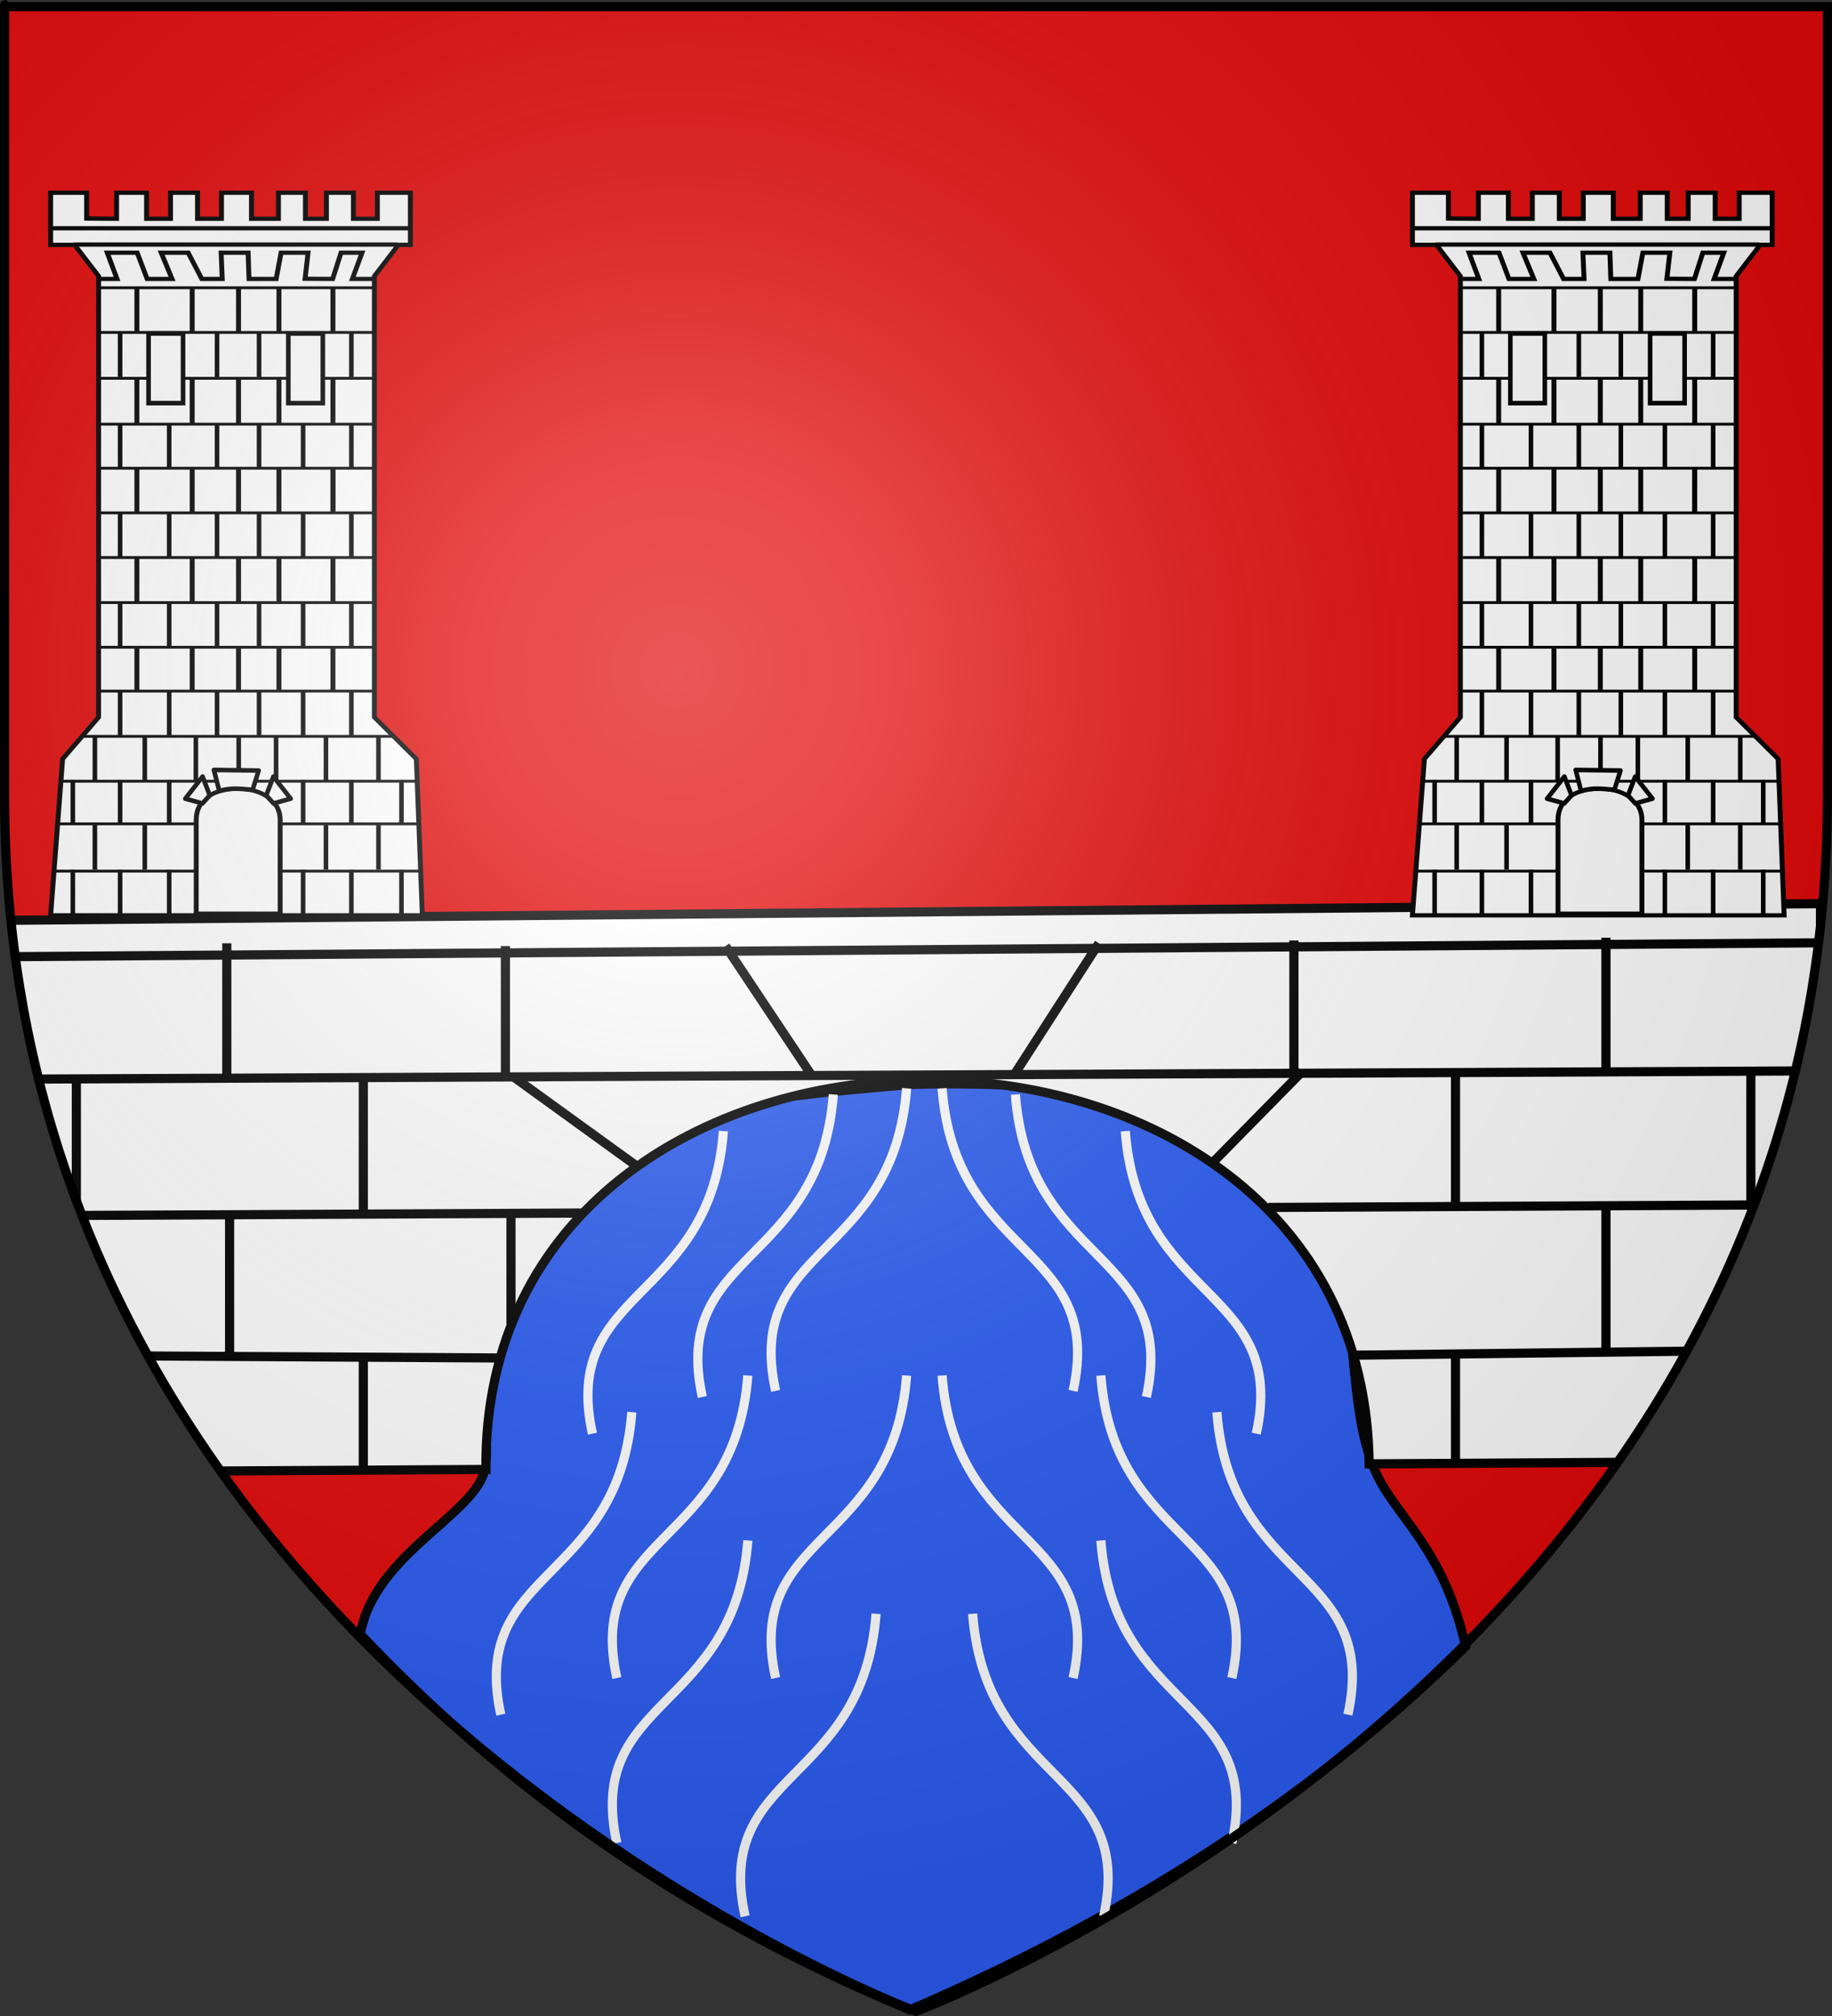 <?xml version="1.0" encoding="UTF-8" standalone="no"?>
<svg
   xmlns:dc="http://purl.org/dc/elements/1.1/"
   xmlns:cc="http://creativecommons.org/ns#"
   xmlns:rdf="http://www.w3.org/1999/02/22-rdf-syntax-ns#"
   xmlns:svg="http://www.w3.org/2000/svg"
   xmlns="http://www.w3.org/2000/svg"
   xmlns:xlink="http://www.w3.org/1999/xlink"
   xmlns:sodipodi="http://sodipodi.sourceforge.net/DTD/sodipodi-0.dtd"
   xmlns:inkscape="http://www.inkscape.org/namespaces/inkscape"
   height="660"
   width="600"
   version="1.0"
   id="svg2"
   sodipodi:version="0.32"
   inkscape:version="0.48.4 r9939"
   sodipodi:docname="Blason_Fr_Vide_3D.svg"
   inkscape:export-filename="/Users/olivier/Desktop/Blason Rouge/Blason_Vide_3D.png"
   inkscape:export-xdpi="144"
   inkscape:export-ydpi="144">
  <rect width="100%" height="100%" fill="#333333" stroke="none"/>
  <sodipodi:namedview
     inkscape:window-height="934"
     inkscape:window-width="1280"
     inkscape:pageshadow="2"
     inkscape:pageopacity="0.0"
     guidetolerance="10.0"
     gridtolerance="10.0"
     objecttolerance="10.0"
     borderopacity="1.0"
     bordercolor="#666666"
     pagecolor="#ffffff"
     id="base"
     showgrid="true"
     height="660px"
     inkscape:zoom="1"
     inkscape:cx="246.47619"
     inkscape:cy="332.94273"
     inkscape:window-x="-4"
     inkscape:window-y="-4"
     inkscape:current-layer="layer4"
     inkscape:snap-global="false"
     inkscape:window-maximized="1"
     showguides="true"
     inkscape:guide-bbox="true"
     inkscape:showpageshadow="false">
    <inkscape:grid
       type="xygrid"
       id="grid3010"
       empspacing="15"
       visible="true"
       enabled="true"
       snapvisiblegridlinesonly="true" />
    <sodipodi:guide
       orientation="0,1"
       position="319,330"
       id="guide3017" />
    <sodipodi:guide
       orientation="1,0"
       position="299,406"
       id="guide3025" />
  </sodipodi:namedview>
  <desc
     id="desc4">Flag of Canton of Valais (Wallis)</desc>
  <defs
     id="defs6">
    <linearGradient
       id="linearGradient2893">
      <stop
         style="stop-color:white;stop-opacity:0.314;"
         offset="0"
         id="stop2895" />
      <stop
         id="stop2897"
         offset="0.19"
         style="stop-color:white;stop-opacity:0.251;" />
      <stop
         style="stop-color:#6b6b6b;stop-opacity:0.125;"
         offset="0.6"
         id="stop2901" />
      <stop
         style="stop-color:black;stop-opacity:0.125;"
         offset="1"
         id="stop2899" />
    </linearGradient>
    <linearGradient
       id="linearGradient2885">
      <stop
         id="stop2887"
         offset="0"
         style="stop-color:white;stop-opacity:1;" />
      <stop
         style="stop-color:white;stop-opacity:1;"
         offset="0.229"
         id="stop2891" />
      <stop
         id="stop2889"
         offset="1"
         style="stop-color:black;stop-opacity:1;" />
    </linearGradient>
    <linearGradient
       id="linearGradient2955">
      <stop
         id="stop2867"
         offset="0"
         style="stop-color:#fd0000;stop-opacity:1;" />
      <stop
         style="stop-color:#e77275;stop-opacity:0.659;"
         offset="0.5"
         id="stop2873" />
      <stop
         style="stop-color:black;stop-opacity:0.323;"
         offset="1"
         id="stop2959" />
    </linearGradient>
    <radialGradient
       inkscape:collect="always"
       xlink:href="#linearGradient2955"
       id="radialGradient2961"
       cx="225.524"
       cy="218.901"
       fx="225.524"
       fy="218.901"
       r="300"
       gradientTransform="matrix(-4.167939e-4,2.183,-1.884,-3.599562e-4,615.597,-289.121)"
       gradientUnits="userSpaceOnUse" />
    <polygon
       id="star"
       transform="scale(53,53)"
       points="0,-1 0.588,0.809 -0.951,-0.309 0.951,-0.309 -0.588,0.809 0,-1 " />
    <clipPath
       id="clip">
      <path
         d="M 0,-200 L 0,600 L 300,600 L 300,-200 L 0,-200 z "
         id="path10" />
    </clipPath>
    <radialGradient
       inkscape:collect="always"
       xlink:href="#linearGradient2955"
       id="radialGradient1911"
       gradientUnits="userSpaceOnUse"
       gradientTransform="matrix(-4.167939e-4,2.183,-1.884,-3.599562e-4,615.597,-289.121)"
       cx="225.524"
       cy="218.901"
       fx="225.524"
       fy="218.901"
       r="300" />
    <radialGradient
       inkscape:collect="always"
       xlink:href="#linearGradient2955"
       id="radialGradient2865"
       gradientUnits="userSpaceOnUse"
       gradientTransform="matrix(0,1.749,-1.593,-1.049767e-7,551.788,-191.29)"
       cx="225.524"
       cy="218.901"
       fx="225.524"
       fy="218.901"
       r="300" />
    <radialGradient
       inkscape:collect="always"
       xlink:href="#linearGradient2955"
       id="radialGradient2871"
       gradientUnits="userSpaceOnUse"
       gradientTransform="matrix(0,1.386,-1.323,-5.741131e-8,-158.082,-109.541)"
       cx="225.524"
       cy="218.901"
       fx="225.524"
       fy="218.901"
       r="300" />
    <radialGradient
       inkscape:collect="always"
       xlink:href="#linearGradient2893"
       id="radialGradient3163"
       gradientUnits="userSpaceOnUse"
       gradientTransform="matrix(1.353,0,0,1.349,-77.629,-85.747)"
       cx="221.445"
       cy="226.331"
       fx="221.445"
       fy="226.331"
       r="300" />
    <radialGradient
       r="300"
       fy="226.331"
       fx="221.445"
       cy="226.331"
       cx="221.445"
       gradientTransform="matrix(1.353,0,0,1.349,-77.629,-85.747)"
       gradientUnits="userSpaceOnUse"
       id="radialGradient3163-5"
       xlink:href="#linearGradient2893-4"
       inkscape:collect="always" />
    <linearGradient
       id="linearGradient2893-4">
      <stop
         id="stop2895-8"
         offset="0"
         style="stop-color:white;stop-opacity:0.314;" />
      <stop
         style="stop-color:white;stop-opacity:0.251;"
         offset="0.19"
         id="stop2897-8" />
      <stop
         id="stop2901-2"
         offset="0.6"
         style="stop-color:#6b6b6b;stop-opacity:0.125;" />
      <stop
         id="stop2899-4"
         offset="1"
         style="stop-color:black;stop-opacity:0.125;" />
    </linearGradient>
    <radialGradient
       r="300"
       fy="226.331"
       fx="221.445"
       cy="226.331"
       cx="221.445"
       gradientTransform="matrix(1.353,0,0,1.349,-77.629,-85.747)"
       gradientUnits="userSpaceOnUse"
       id="radialGradient3163-1"
       xlink:href="#linearGradient2893-48"
       inkscape:collect="always" />
    <linearGradient
       id="linearGradient2893-48">
      <stop
         id="stop2895-82"
         offset="0"
         style="stop-color:white;stop-opacity:0.314;" />
      <stop
         style="stop-color:white;stop-opacity:0.251;"
         offset="0.19"
         id="stop2897-4" />
      <stop
         id="stop2901-5"
         offset="0.6"
         style="stop-color:#6b6b6b;stop-opacity:0.125;" />
      <stop
         id="stop2899-5"
         offset="1"
         style="stop-color:black;stop-opacity:0.125;" />
    </linearGradient>
    <clipPath
       clipPathUnits="userSpaceOnUse"
       id="clipPath10866">
      <path
         inkscape:connector-curvature="0"
         inkscape:export-ydpi="144"
         inkscape:export-xdpi="144"
         id="path10868"
         style="fill:none;stroke:#000000;stroke-width:1.845;stroke-linecap:butt;stroke-linejoin:miter;stroke-miterlimit:4;stroke-opacity:1;stroke-dasharray:none"
         d="m 298.627,585.534 c 0,0 -183.556,-69.069 -183.556,-244.601 0,-175.532 0,-158.991 0,-158.991 l 367.112,0 0,158.991 c 0,175.532 -183.556,244.601 -183.556,244.601 z"
         sodipodi:nodetypes="cccccc" />
    </clipPath>
  </defs>
  <g
     inkscape:groupmode="layer"
     id="layer3"
     inkscape:label="Fond écu"
     style="display:inline"
     sodipodi:insensitive="true">
    <path
       id="path2855"
       style="fill:#e20909;fill-opacity:1;fill-rule:evenodd;stroke:none"
       d="m 300,658.5 c 0,0 298.5,-112.32 298.5,-397.772 0,-285.452 0,-258.552 0,-258.552 l -597,0 0,258.552 C 1.5,546.18 300,658.5 300,658.5 z"
       sodipodi:nodetypes="cccccc"
       inkscape:connector-curvature="0" />
  </g>
  <g
     inkscape:groupmode="layer"
     id="layer4"
     inkscape:label="Meubles">
    <path
       style="fill:#2b5df2;stroke:#000000;stroke-width:3;stroke-linecap:butt;stroke-linejoin:miter;stroke-miterlimit:4;stroke-opacity:1;stroke-dasharray:none"
       d="M 299,355 C 69.833,373 166.768,433.465 158.875,480.625 156.372,495.582 122.667,508.5 118,535 163.646,583.177 220.423,625.789 298,658 373.973,625.291 433.349,585.037 480,539 472.833,506.833 457.643,497.174 450.75,482.375 429.875,437.557 475.167,350.667 299,355 z"
       id="path13653"
       inkscape:connector-curvature="0"
       sodipodi:nodetypes="cscccsc" />
    <g
       inkscape:label="Meubles"
       id="layer4-7"
       transform="matrix(1.626,0,0,1.626,-185.63,-293.7)"
       clip-path="url(#clipPath10866)"
       style="stroke:#000000;stroke-opacity:1;stroke-width:1.845;stroke-miterlimit:4;stroke-dasharray:none">
      <path
         inkscape:connector-curvature="0"
         sodipodi:nodetypes="ccccccc"
         id="path4718"
         d="m 114.949,365.933 0,111.117 97.087,-0.561 c -0.949,-103.866 176.823,-104.898 177.899,-1.122 l 90.914,-0.561 0,-112.239 z"
         style="fill:#ffffff;fill-opacity:1;fill-rule:evenodd;stroke:#000000;stroke-width:1.845;stroke-linecap:butt;stroke-linejoin:miter;stroke-miterlimit:4;stroke-opacity:1;stroke-dasharray:none" />
      <path
         inkscape:connector-curvature="0"
         sodipodi:nodetypes="cc"
         id="path4725"
         d="m 114.954,373.26 365.51,-2.806"
         style="fill:#ffffff;stroke:#000000;stroke-width:1.845;stroke-linecap:butt;stroke-linejoin:miter;stroke-miterlimit:4;stroke-opacity:1;stroke-dasharray:none" />
      <path
         inkscape:connector-curvature="0"
         sodipodi:nodetypes="cc"
         id="path4733"
         d="m 114.31,397.922 366.055,-1.684"
         style="fill:none;stroke:#000000;stroke-width:1.845;stroke-linecap:butt;stroke-linejoin:miter;stroke-miterlimit:4;stroke-opacity:1;stroke-dasharray:none" />
      <path
         inkscape:connector-curvature="0"
         sodipodi:nodetypes="cc"
         id="path4735"
         d="m 114.871,425.42 116.884,-0.561"
         style="fill:none;stroke:#000000;stroke-width:1.845;stroke-linecap:butt;stroke-linejoin:miter;stroke-miterlimit:4;stroke-opacity:1;stroke-dasharray:none" />
      <path
         inkscape:connector-curvature="0"
         sodipodi:nodetypes="cc"
         id="path4737"
         d="m 114.31,453.48 100.048,0.561"
         style="fill:none;stroke:#000000;stroke-width:1.845;stroke-linecap:butt;stroke-linejoin:miter;stroke-miterlimit:4;stroke-opacity:1;stroke-dasharray:none" />
      <path
         inkscape:connector-curvature="0"
         sodipodi:nodetypes="cc"
         id="path4739"
         d="m 369.654,423.737 110.711,-0.561"
         style="fill:none;stroke:#000000;stroke-width:1.845;stroke-linecap:butt;stroke-linejoin:miter;stroke-miterlimit:4;stroke-opacity:1;stroke-dasharray:none" />
      <path
         inkscape:connector-curvature="0"
         sodipodi:nodetypes="cc"
         id="path4741"
         d="m 387.051,453.48 93.314,-1.122"
         style="fill:none;stroke:#000000;stroke-width:1.845;stroke-linecap:butt;stroke-linejoin:miter;stroke-miterlimit:4;stroke-opacity:1;stroke-dasharray:none" />
      <path
         inkscape:connector-curvature="0"
         sodipodi:nodetypes="cc"
         id="path4751"
         d="m 159.845,370.55 0,26.684"
         style="fill:none;stroke:#000000;stroke-width:1.845;stroke-linecap:butt;stroke-linejoin:miter;stroke-miterlimit:4;stroke-opacity:1;stroke-dasharray:none" />
      <path
         inkscape:connector-curvature="0"
         sodipodi:nodetypes="cc"
         id="path4753"
         d="m 215.964,371.111 0,26.122"
         style="fill:none;stroke:#000000;stroke-width:1.845;stroke-linecap:butt;stroke-linejoin:miter;stroke-miterlimit:4;stroke-opacity:1;stroke-dasharray:none" />
      <path
         inkscape:connector-curvature="0"
         sodipodi:nodetypes="cc"
         id="path4755"
         d="m 129.54,397.487 0,27.806"
         style="fill:none;stroke:#000000;stroke-width:1.845;stroke-linecap:butt;stroke-linejoin:miter;stroke-miterlimit:4;stroke-opacity:1;stroke-dasharray:none" />
      <path
         inkscape:connector-curvature="0"
         sodipodi:nodetypes="cc"
         id="path4757"
         d="m 187.343,397.487 0,27.245"
         style="fill:none;stroke:#000000;stroke-width:1.845;stroke-linecap:butt;stroke-linejoin:miter;stroke-miterlimit:4;stroke-opacity:1;stroke-dasharray:none" />
      <path
         inkscape:connector-curvature="0"
         sodipodi:nodetypes="cc"
         id="path4759"
         d="m 160.406,425.547 0,27.806"
         style="fill:none;stroke:#000000;stroke-width:1.845;stroke-linecap:butt;stroke-linejoin:miter;stroke-miterlimit:4;stroke-opacity:1;stroke-dasharray:none" />
      <path
         inkscape:connector-curvature="0"
         sodipodi:nodetypes="cc"
         id="path4761"
         d="m 130.101,453.607 0,23.316"
         style="fill:none;stroke:#000000;stroke-width:1.845;stroke-linecap:butt;stroke-linejoin:miter;stroke-miterlimit:4;stroke-opacity:1;stroke-dasharray:none" />
      <path
         inkscape:connector-curvature="0"
         sodipodi:nodetypes="cc"
         id="path4763"
         d="m 187.343,454.168 0,22.194"
         style="fill:none;stroke:#000000;stroke-width:1.845;stroke-linecap:butt;stroke-linejoin:miter;stroke-miterlimit:4;stroke-opacity:1;stroke-dasharray:none" />
      <path
         inkscape:connector-curvature="0"
         sodipodi:nodetypes="cc"
         id="path4765"
         d="m 217.087,424.986 0,22.194"
         style="fill:none;stroke:#000000;stroke-width:1.845;stroke-linecap:butt;stroke-linejoin:miter;stroke-miterlimit:4;stroke-opacity:1;stroke-dasharray:none" />
      <path
         inkscape:connector-curvature="0"
         sodipodi:nodetypes="cc"
         id="path4767"
         d="m 217.648,397.487 25.254,18.266"
         style="fill:none;stroke:#000000;stroke-width:1.845;stroke-linecap:butt;stroke-linejoin:miter;stroke-miterlimit:4;stroke-opacity:1;stroke-dasharray:none" />
      <path
         inkscape:connector-curvature="0"
         sodipodi:nodetypes="cc"
         id="path4769"
         d="m 260.299,371.111 17.397,26.122"
         style="fill:none;stroke:#000000;stroke-width:1.845;stroke-linecap:butt;stroke-linejoin:miter;stroke-miterlimit:4;stroke-opacity:1;stroke-dasharray:none" />
      <path
         inkscape:connector-curvature="0"
         sodipodi:nodetypes="cc"
         id="path4777"
         d="m 335.499,370.55 -16.836,26.122"
         style="fill:none;stroke:#000000;stroke-width:1.845;stroke-linecap:butt;stroke-linejoin:miter;stroke-miterlimit:4;stroke-opacity:1;stroke-dasharray:none" />
      <path
         inkscape:connector-curvature="0"
         sodipodi:nodetypes="cc"
         id="path4779"
         d="m 374.783,369.989 0,26.122"
         style="fill:none;stroke:#000000;stroke-width:1.845;stroke-linecap:butt;stroke-linejoin:miter;stroke-miterlimit:4;stroke-opacity:1;stroke-dasharray:none" />
      <path
         inkscape:connector-curvature="0"
         sodipodi:nodetypes="cc"
         id="path4781"
         d="m 437.636,369.427 0,26.684"
         style="fill:none;stroke:#000000;stroke-width:1.845;stroke-linecap:butt;stroke-linejoin:miter;stroke-miterlimit:4;stroke-opacity:1;stroke-dasharray:none" />
      <path
         inkscape:connector-curvature="0"
         sodipodi:nodetypes="cc"
         id="path4783"
         d="m 407.332,396.365 0,26.684"
         style="fill:none;stroke:#000000;stroke-width:1.845;stroke-linecap:butt;stroke-linejoin:miter;stroke-miterlimit:4;stroke-opacity:1;stroke-dasharray:none" />
      <path
         inkscape:connector-curvature="0"
         sodipodi:nodetypes="cc"
         id="path4785"
         d="m 376.466,396.365 -18.519,18.827"
         style="fill:none;stroke:#000000;stroke-width:1.845;stroke-linecap:butt;stroke-linejoin:miter;stroke-miterlimit:4;stroke-opacity:1;stroke-dasharray:none" />
      <path
         inkscape:connector-curvature="0"
         sodipodi:nodetypes="cc"
         id="path4787"
         d="m 466.819,395.804 0,27.245"
         style="fill:none;stroke:#000000;stroke-width:1.845;stroke-linecap:butt;stroke-linejoin:miter;stroke-miterlimit:4;stroke-opacity:1;stroke-dasharray:none" />
      <path
         inkscape:connector-curvature="0"
         sodipodi:nodetypes="cc"
         id="path4789"
         d="m 437.636,423.302 0,29.49"
         style="fill:none;stroke:#000000;stroke-width:1.845;stroke-linecap:butt;stroke-linejoin:miter;stroke-miterlimit:4;stroke-opacity:1;stroke-dasharray:none" />
      <path
         inkscape:connector-curvature="0"
         sodipodi:nodetypes="cc"
         id="path4791"
         d="m 407.332,453.607 0,21.633"
         style="fill:none;stroke:#000000;stroke-width:1.845;stroke-linecap:butt;stroke-linejoin:miter;stroke-miterlimit:4;stroke-opacity:1;stroke-dasharray:none" />
      <path
         inkscape:connector-curvature="0"
         sodipodi:nodetypes="cc"
         id="path4793"
         d="m 466.819,452.484 0,22.194"
         style="fill:none;stroke:#000000;stroke-width:1.845;stroke-linecap:butt;stroke-linejoin:miter;stroke-miterlimit:4;stroke-opacity:1;stroke-dasharray:none" />
    </g>
    <g
       id="layer1-1"
       inkscape:label="Meubles"
       transform="matrix(0.43,0,0,0.43,-87.086,-41.336)"
       style="stroke:#000000;stroke-opacity:1;stroke-width:3.487;stroke-miterlimit:4;stroke-dasharray:none">
      <g
         transform="matrix(1.427,0,0,1.24,-40.222,112.9)"
         style="fill:#ffffff;display:inline;stroke:#000000;stroke-opacity:1;stroke-width:2.622;stroke-miterlimit:4;stroke-dasharray:none"
         inkscape:label="Fond écu"
         id="g6291" />
      <g
         transform="matrix(1.427,0,0,1.24,-40.222,112.9)"
         style="fill:#ffffff;display:inline;stroke:#000000;stroke-opacity:1;stroke-width:2.622;stroke-miterlimit:4;stroke-dasharray:none"
         inkscape:label="Meubles"
         id="g6293">
        <g
           transform="translate(4.49,51.63)"
           id="g2030"
           style="fill:#ffffff;stroke:#000000;stroke-opacity:1;stroke-width:2.622;stroke-miterlimit:4;stroke-dasharray:none">
          <path
             inkscape:connector-curvature="0"
             style="fill:#ffffff;fill-opacity:1;fill-rule:evenodd;stroke:#000000;stroke-width:2.622;stroke-linecap:butt;stroke-linejoin:miter;stroke-miterlimit:4;stroke-opacity:1;stroke-dasharray:none;display:inline"
             d="m 192.646,496.84 6.4,-96 19.2,-25.6 0,-270.857 -12.8,-19.2 -12.8,0 0,-32 19.2,0 0,15.833 c 6.4,0 9.6,0.167 16,0.167 l 0,-16 16,0 0,16 12.8,0 0,-16 14.4,0 0,16 12.8,0 0,-16 16,0 0,16 14.4,0 0,-16 14.4,0 0,16 11.2,0 0,-16 14.4,0 0,16 12.8,0 0,-16 17.6,0 0,32 -6.4,0 -12.8,19.2 0,270.857 22.4,25.6 3.2,96 -198.4,0 z"
             id="path3312"
             sodipodi:nodetypes="ccccccccccccccccccccccccccccccccccccccc" />
          <path
             inkscape:connector-curvature="0"
             style="fill:#ffffff;stroke:#000000;stroke-width:2.622;stroke-linecap:butt;stroke-linejoin:miter;stroke-miterlimit:4;stroke-opacity:1;stroke-dasharray:none;display:inline"
             d="m 218.373,106.117 9.722,0 L 222.851,90 l 16,0 5.316,16.117 13.294,0 L 251.651,90 l 14.4,0 7.283,16.117 10.913,0 L 283.651,90 l 14.4,0 0.481,16.117 14.484,0 L 315.651,90 l 14.4,0 -1.6,16 14.724,0.117 L 347.651,90 l 11.2,0 -5.16,16.117 11.309,0 0,0"
             id="path4214" />
          <path
             inkscape:connector-curvature="0"
             style="fill:#ffffff;stroke:#000000;stroke-width:2.622;stroke-linecap:butt;stroke-linejoin:miter;stroke-miterlimit:4;stroke-opacity:1;stroke-dasharray:none;display:inline"
             d="m 205,85 172.8,0"
             id="path3241" />
          <path
             inkscape:connector-curvature="0"
             style="fill:#ffffff;stroke:#000000;stroke-width:2.622;stroke-linecap:butt;stroke-linejoin:miter;stroke-miterlimit:4;stroke-opacity:1;stroke-dasharray:none;display:inline"
             d="m 193,75 192,0 0,0 0,0"
             id="path2266" />
          <g
             id="g3505"
             transform="translate(-716.136,-189.752)"
             style="fill:#ffffff;stroke:#000000;stroke-opacity:1;stroke-width:2.622;stroke-miterlimit:4;stroke-dasharray:none" />
        </g>
      </g>
      <g
         transform="matrix(1.427,0,0,1.24,-40.222,112.9)"
         style="fill:#ffffff;display:inline;stroke:#000000;stroke-opacity:1;stroke-width:2.622;stroke-miterlimit:4;stroke-dasharray:none"
         inkscape:label="Reflet final"
         id="g6427" />
      <g
         transform="matrix(1.427,0,0,1.24,-40.222,112.9)"
         inkscape:label="Contour final"
         id="g6429"
         style="fill:#ffffff;stroke:#000000;stroke-opacity:1;stroke-width:2.622;stroke-miterlimit:4;stroke-dasharray:none" />
      <use
         height="1052.362"
         width="744.094"
         transform="translate(0,-36)"
         id="use5380"
         xlink:href="#path4866"
         y="0"
         x="0"
         style="stroke:#000000;stroke-opacity:1;stroke-width:3.487;stroke-miterlimit:4;stroke-dasharray:none" />
      <path
         transform="matrix(2.617,0,0,1,-393.696,7)"
         sodipodi:nodetypes="cc"
         inkscape:connector-curvature="0"
         id="path4866"
         d="m 244,752.362 106,0"
         style="fill:none;stroke:#000000;stroke-width:2.155;stroke-linecap:butt;stroke-linejoin:miter;stroke-miterlimit:4;stroke-opacity:1;stroke-dasharray:none" />
      <path
         sodipodi:nodetypes="cc"
         inkscape:connector-curvature="0"
         id="path5384"
         d="m 258,758.362 0,34"
         style="fill:none;stroke:#000000;stroke-width:3.487;stroke-linecap:butt;stroke-linejoin:miter;stroke-miterlimit:4;stroke-opacity:1;stroke-dasharray:none" />
      <use
         height="1052.362"
         width="744.094"
         transform="translate(36,0)"
         id="use5386"
         xlink:href="#path5384"
         y="0"
         x="0"
         style="stroke:#000000;stroke-opacity:1;stroke-width:3.487;stroke-miterlimit:4;stroke-dasharray:none" />
      <use
         height="1052.362"
         width="744.094"
         transform="translate(37.382,0)"
         id="use5388"
         xlink:href="#use5386"
         y="0"
         x="0"
         style="stroke:#000000;stroke-opacity:1;stroke-width:3.487;stroke-miterlimit:4;stroke-dasharray:none" />
      <use
         height="1052.362"
         width="744.094"
         transform="translate(102,0)"
         id="use5390"
         xlink:href="#use5388"
         y="0"
         x="0"
         style="stroke:#000000;stroke-opacity:1;stroke-width:3.487;stroke-miterlimit:4;stroke-dasharray:none" />
      <use
         height="1052.362"
         width="744.094"
         transform="translate(36.765,0)"
         id="use5392"
         xlink:href="#use5390"
         y="0"
         x="0"
         style="stroke:#000000;stroke-opacity:1;stroke-width:3.487;stroke-miterlimit:4;stroke-dasharray:none" />
      <use
         height="1052.362"
         width="744.094"
         transform="translate(38.157,0)"
         id="use5394"
         xlink:href="#use5392"
         y="0"
         x="0"
         style="stroke:#000000;stroke-opacity:1;stroke-width:3.487;stroke-miterlimit:4;stroke-dasharray:none" />
      <use
         height="1052.362"
         width="744.094"
         transform="translate(-17.512,-34.157)"
         id="use5396"
         xlink:href="#use5394"
         y="0"
         x="0"
         style="stroke:#000000;stroke-opacity:1;stroke-width:3.487;stroke-miterlimit:4;stroke-dasharray:none" />
      <use
         height="1052.362"
         width="744.094"
         transform="translate(-40,0)"
         id="use5398"
         xlink:href="#use5396"
         y="0"
         x="0"
         style="stroke:#000000;stroke-opacity:1;stroke-width:3.487;stroke-miterlimit:4;stroke-dasharray:none" />
      <use
         height="1052.362"
         width="744.094"
         transform="translate(-138,0)"
         id="use5400"
         xlink:href="#use5398"
         y="0"
         x="0"
         style="stroke:#000000;stroke-opacity:1;stroke-width:3.487;stroke-miterlimit:4;stroke-dasharray:none" />
      <use
         height="1052.362"
         width="744.094"
         transform="translate(-38,0)"
         id="use5402"
         xlink:href="#use5400"
         y="0"
         x="0"
         style="stroke:#000000;stroke-opacity:1;stroke-width:3.487;stroke-miterlimit:4;stroke-dasharray:none" />
      <use
         height="1052.362"
         width="744.094"
         transform="translate(0,-68.461)"
         id="use5404"
         xlink:href="#path5384"
         y="0"
         x="0"
         style="stroke:#000000;stroke-opacity:1;stroke-width:3.487;stroke-miterlimit:4;stroke-dasharray:none" />
      <use
         height="1052.362"
         width="744.094"
         transform="translate(0,-68.461)"
         id="use5406"
         xlink:href="#use5386"
         y="0"
         x="0"
         style="stroke:#000000;stroke-opacity:1;stroke-width:3.487;stroke-miterlimit:4;stroke-dasharray:none" />
      <use
         height="1052.362"
         width="744.094"
         transform="translate(0,-68.461)"
         id="use5408"
         xlink:href="#use5388"
         y="0"
         x="0"
         style="stroke:#000000;stroke-opacity:1;stroke-width:3.487;stroke-miterlimit:4;stroke-dasharray:none" />
      <use
         height="1052.362"
         width="744.094"
         transform="translate(0,-68.461)"
         id="use5410"
         xlink:href="#use5390"
         y="0"
         x="0"
         style="stroke:#000000;stroke-opacity:1;stroke-width:3.487;stroke-miterlimit:4;stroke-dasharray:none" />
      <use
         height="1052.362"
         width="744.094"
         transform="translate(0,-68.461)"
         id="use5412"
         xlink:href="#use5392"
         y="0"
         x="0"
         style="stroke:#000000;stroke-opacity:1;stroke-width:3.487;stroke-miterlimit:4;stroke-dasharray:none" />
      <use
         height="1052.362"
         width="744.094"
         transform="translate(0,-68.461)"
         id="use5414"
         xlink:href="#use5394"
         y="0"
         x="0"
         style="stroke:#000000;stroke-opacity:1;stroke-width:3.487;stroke-miterlimit:4;stroke-dasharray:none" />
      <use
         height="1052.362"
         width="744.094"
         transform="translate(0,-66.922)"
         id="use5416"
         xlink:href="#use5396"
         y="0"
         x="0"
         style="stroke:#000000;stroke-opacity:1;stroke-width:3.487;stroke-miterlimit:4;stroke-dasharray:none" />
      <use
         height="1052.362"
         width="744.094"
         transform="translate(0,-66.922)"
         id="use5418"
         xlink:href="#use5398"
         y="0"
         x="0"
         style="stroke:#000000;stroke-opacity:1;stroke-width:3.487;stroke-miterlimit:4;stroke-dasharray:none" />
      <use
         height="1052.362"
         width="744.094"
         transform="translate(0,-66.922)"
         id="use5420"
         xlink:href="#use5400"
         y="0"
         x="0"
         style="stroke:#000000;stroke-opacity:1;stroke-width:3.487;stroke-miterlimit:4;stroke-dasharray:none" />
      <use
         height="1052.362"
         width="744.094"
         transform="translate(0,-66.922)"
         id="use5422"
         xlink:href="#use5402"
         y="0"
         x="0"
         style="stroke:#000000;stroke-opacity:1;stroke-width:3.487;stroke-miterlimit:4;stroke-dasharray:none" />
      <use
         height="1052.362"
         width="744.094"
         transform="matrix(0.979,0,0,1,9.375,-32.461)"
         id="use5424"
         xlink:href="#use5380"
         y="0"
         x="0"
         style="stroke:#000000;stroke-opacity:1;stroke-width:3.525;stroke-miterlimit:4;stroke-dasharray:none" />
      <use
         height="1052.362"
         width="744.094"
         transform="matrix(0.872,0,0,1,48.805,-34.147)"
         id="use5426"
         xlink:href="#use5424"
         y="0"
         x="0"
         style="stroke:#000000;stroke-opacity:1;stroke-width:3.734;stroke-miterlimit:4;stroke-dasharray:none" />
      <use
         height="1052.362"
         width="744.094"
         transform="translate(38.922,0)"
         id="use5428"
         xlink:href="#use5420"
         y="0"
         x="0"
         style="stroke:#000000;stroke-opacity:1;stroke-width:3.487;stroke-miterlimit:4;stroke-dasharray:none" />
      <use
         height="1052.362"
         width="744.094"
         transform="translate(32.627,0)"
         id="use5430"
         xlink:href="#use5428"
         y="0"
         x="0"
         style="stroke:#000000;stroke-opacity:1;stroke-width:3.487;stroke-miterlimit:4;stroke-dasharray:none" />
      <use
         height="1052.362"
         width="744.094"
         transform="translate(28.452,0)"
         id="use5432"
         xlink:href="#use5430"
         y="0"
         x="0"
         style="stroke:#000000;stroke-opacity:1;stroke-width:3.487;stroke-miterlimit:4;stroke-dasharray:none" />
      <use
         height="1052.362"
         width="744.094"
         transform="translate(0,-68)"
         id="use5434"
         xlink:href="#use5406"
         y="0"
         x="0"
         style="stroke:#000000;stroke-opacity:1;stroke-width:3.487;stroke-miterlimit:4;stroke-dasharray:none" />
      <use
         height="1052.362"
         width="744.094"
         transform="translate(0,-68)"
         id="use5436"
         xlink:href="#use5408"
         y="0"
         x="0"
         style="stroke:#000000;stroke-opacity:1;stroke-width:3.487;stroke-miterlimit:4;stroke-dasharray:none" />
      <use
         height="1052.362"
         width="744.094"
         transform="translate(0,-68)"
         id="use5438"
         xlink:href="#use5410"
         y="0"
         x="0"
         style="stroke:#000000;stroke-opacity:1;stroke-width:3.487;stroke-miterlimit:4;stroke-dasharray:none" />
      <use
         height="1052.362"
         width="744.094"
         transform="translate(0,-68)"
         id="use5440"
         xlink:href="#use5412"
         y="0"
         x="0"
         style="stroke:#000000;stroke-opacity:1;stroke-width:3.487;stroke-miterlimit:4;stroke-dasharray:none" />
      <use
         height="1052.362"
         width="744.094"
         transform="translate(36.461,0)"
         id="use5442"
         xlink:href="#use5436"
         y="0"
         x="0"
         style="stroke:#000000;stroke-opacity:1;stroke-width:3.487;stroke-miterlimit:4;stroke-dasharray:none" />
      <use
         height="1052.362"
         width="744.094"
         transform="translate(32,0)"
         id="use5444"
         xlink:href="#use5442"
         y="0"
         x="0"
         style="stroke:#000000;stroke-opacity:1;stroke-width:3.487;stroke-miterlimit:4;stroke-dasharray:none" />
      <use
         height="1052.362"
         width="744.094"
         transform="matrix(0.886,0,0,1,41.716,-34.461)"
         id="use5446"
         xlink:href="#use5426"
         y="0"
         x="0"
         style="stroke:#000000;stroke-opacity:1;stroke-width:3.704;stroke-miterlimit:4;stroke-dasharray:none" />
      <use
         height="1052.362"
         width="744.094"
         transform="matrix(1.082,0,0,1,-31.653,-68.461)"
         id="use5448"
         xlink:href="#use5418"
         y="0"
         x="0"
         style="stroke:#000000;stroke-opacity:1;stroke-width:3.352;stroke-miterlimit:4;stroke-dasharray:none" />
      <use
         height="1052.362"
         width="744.094"
         transform="matrix(1.082,0,0,1,-31.653,-68.461)"
         id="use5450"
         xlink:href="#use5420"
         y="0"
         x="0"
         style="stroke:#000000;stroke-opacity:1;stroke-width:3.352;stroke-miterlimit:4;stroke-dasharray:none" />
      <use
         height="1052.362"
         width="744.094"
         transform="matrix(1.082,0,0,1,-31.653,-68.461)"
         id="use5452"
         xlink:href="#use5428"
         y="0"
         x="0"
         style="stroke:#000000;stroke-opacity:1;stroke-width:3.352;stroke-miterlimit:4;stroke-dasharray:none" />
      <use
         height="1052.362"
         width="744.094"
         transform="matrix(1.082,0,0,1,-31.653,-68.461)"
         id="use5454"
         xlink:href="#use5430"
         y="0"
         x="0"
         style="stroke:#000000;stroke-opacity:1;stroke-width:3.352;stroke-miterlimit:4;stroke-dasharray:none" />
      <use
         height="1052.362"
         width="744.094"
         transform="matrix(1.082,0,0,1,-31.653,-68.461)"
         id="use5456"
         xlink:href="#use5432"
         y="0"
         x="0"
         style="stroke:#000000;stroke-opacity:1;stroke-width:3.352;stroke-miterlimit:4;stroke-dasharray:none" />
      <use
         height="1052.362"
         width="744.094"
         transform="translate(0,-68.461)"
         id="use5458"
         xlink:href="#use5448"
         y="0"
         x="0"
         style="stroke:#000000;stroke-opacity:1;stroke-width:3.487;stroke-miterlimit:4;stroke-dasharray:none" />
      <use
         height="1052.362"
         width="744.094"
         transform="translate(0,-68.461)"
         id="use5460"
         xlink:href="#use5450"
         y="0"
         x="0"
         style="stroke:#000000;stroke-opacity:1;stroke-width:3.487;stroke-miterlimit:4;stroke-dasharray:none" />
      <use
         height="1052.362"
         width="744.094"
         transform="translate(0,-68.461)"
         id="use5462"
         xlink:href="#use5452"
         y="0"
         x="0"
         style="stroke:#000000;stroke-opacity:1;stroke-width:3.487;stroke-miterlimit:4;stroke-dasharray:none" />
      <use
         height="1052.362"
         width="744.094"
         transform="translate(0,-68.461)"
         id="use5464"
         xlink:href="#use5454"
         y="0"
         x="0"
         style="stroke:#000000;stroke-opacity:1;stroke-width:3.487;stroke-miterlimit:4;stroke-dasharray:none" />
      <use
         height="1052.362"
         width="744.094"
         transform="translate(0,-68.461)"
         id="use5466"
         xlink:href="#use5456"
         y="0"
         x="0"
         style="stroke:#000000;stroke-opacity:1;stroke-width:3.487;stroke-miterlimit:4;stroke-dasharray:none" />
      <use
         height="1052.362"
         width="744.094"
         transform="translate(0,-33.382)"
         id="use5468"
         xlink:href="#use5446"
         y="0"
         x="0"
         style="stroke:#000000;stroke-opacity:1;stroke-width:3.487;stroke-miterlimit:4;stroke-dasharray:none" />
      <use
         height="1052.362"
         width="744.094"
         transform="translate(0,-34)"
         id="use5470"
         xlink:href="#use5468"
         y="0"
         x="0"
         style="stroke:#000000;stroke-opacity:1;stroke-width:3.487;stroke-miterlimit:4;stroke-dasharray:none" />
      <use
         height="1052.362"
         width="744.094"
         transform="translate(0,-66.461)"
         id="use5472"
         xlink:href="#use5434"
         y="0"
         x="0"
         style="stroke:#000000;stroke-opacity:1;stroke-width:3.487;stroke-miterlimit:4;stroke-dasharray:none" />
      <use
         height="1052.362"
         width="744.094"
         transform="translate(0,-66.461)"
         id="use5474"
         xlink:href="#use5436"
         y="0"
         x="0"
         style="stroke:#000000;stroke-opacity:1;stroke-width:3.487;stroke-miterlimit:4;stroke-dasharray:none" />
      <use
         height="1052.362"
         width="744.094"
         transform="translate(0,-66.461)"
         id="use5476"
         xlink:href="#use5438"
         y="0"
         x="0"
         style="stroke:#000000;stroke-opacity:1;stroke-width:3.487;stroke-miterlimit:4;stroke-dasharray:none" />
      <use
         height="1052.362"
         width="744.094"
         transform="translate(0,-66.461)"
         id="use5478"
         xlink:href="#use5440"
         y="0"
         x="0"
         style="stroke:#000000;stroke-opacity:1;stroke-width:3.487;stroke-miterlimit:4;stroke-dasharray:none" />
      <use
         height="1052.362"
         width="744.094"
         transform="translate(0,-66.461)"
         id="use5480"
         xlink:href="#use5442"
         y="0"
         x="0"
         style="stroke:#000000;stroke-opacity:1;stroke-width:3.487;stroke-miterlimit:4;stroke-dasharray:none" />
      <use
         height="1052.362"
         width="744.094"
         transform="translate(0,-66.461)"
         id="use5482"
         xlink:href="#use5444"
         y="0"
         x="0"
         style="stroke:#000000;stroke-opacity:1;stroke-width:3.487;stroke-miterlimit:4;stroke-dasharray:none" />
      <use
         height="1052.362"
         width="744.094"
         transform="translate(0,-68)"
         id="use5484"
         xlink:href="#use5458"
         y="0"
         x="0"
         style="stroke:#000000;stroke-opacity:1;stroke-width:3.487;stroke-miterlimit:4;stroke-dasharray:none" />
      <use
         height="1052.362"
         width="744.094"
         transform="translate(0,-68)"
         id="use5486"
         xlink:href="#use5460"
         y="0"
         x="0"
         style="stroke:#000000;stroke-opacity:1;stroke-width:3.487;stroke-miterlimit:4;stroke-dasharray:none" />
      <use
         height="1052.362"
         width="744.094"
         transform="translate(0,-68)"
         id="use5488"
         xlink:href="#use5462"
         y="0"
         x="0"
         style="stroke:#000000;stroke-opacity:1;stroke-width:3.487;stroke-miterlimit:4;stroke-dasharray:none" />
      <use
         height="1052.362"
         width="744.094"
         transform="translate(0,-68)"
         id="use5490"
         xlink:href="#use5464"
         y="0"
         x="0"
         style="stroke:#000000;stroke-opacity:1;stroke-width:3.487;stroke-miterlimit:4;stroke-dasharray:none" />
      <use
         height="1052.362"
         width="744.094"
         transform="translate(0,-68)"
         id="use5492"
         xlink:href="#use5466"
         y="0"
         x="0"
         style="stroke:#000000;stroke-opacity:1;stroke-width:3.487;stroke-miterlimit:4;stroke-dasharray:none" />
      <use
         height="1052.362"
         width="744.094"
         transform="translate(0,-34.304)"
         id="use5494"
         xlink:href="#use5470"
         y="0"
         x="0"
         style="stroke:#000000;stroke-opacity:1;stroke-width:3.487;stroke-miterlimit:4;stroke-dasharray:none" />
      <use
         height="1052.362"
         width="744.094"
         transform="translate(0,-34)"
         id="use5496"
         xlink:href="#use5494"
         y="0"
         x="0"
         style="stroke:#000000;stroke-opacity:1;stroke-width:3.487;stroke-miterlimit:4;stroke-dasharray:none" />
      <use
         height="1052.362"
         width="744.094"
         transform="translate(0,-34)"
         id="use5498"
         xlink:href="#use5496"
         y="0"
         x="0"
         style="stroke:#000000;stroke-opacity:1;stroke-width:3.487;stroke-miterlimit:4;stroke-dasharray:none" />
      <use
         height="1052.362"
         width="744.094"
         transform="translate(0,-33.539)"
         id="use5500"
         xlink:href="#use5498"
         y="0"
         x="0"
         style="stroke:#000000;stroke-opacity:1;stroke-width:3.487;stroke-miterlimit:4;stroke-dasharray:none" />
      <use
         height="1052.362"
         width="744.094"
         transform="translate(0,-68.922)"
         id="use5502"
         xlink:href="#use5472"
         y="0"
         x="0"
         style="stroke:#000000;stroke-opacity:1;stroke-width:3.487;stroke-miterlimit:4;stroke-dasharray:none" />
      <use
         height="1052.362"
         width="744.094"
         transform="translate(0,-68.922)"
         id="use5504"
         xlink:href="#use5474"
         y="0"
         x="0"
         style="stroke:#000000;stroke-opacity:1;stroke-width:3.487;stroke-miterlimit:4;stroke-dasharray:none" />
      <use
         height="1052.362"
         width="744.094"
         transform="translate(0,-68.922)"
         id="use5506"
         xlink:href="#use5476"
         y="0"
         x="0"
         style="stroke:#000000;stroke-opacity:1;stroke-width:3.487;stroke-miterlimit:4;stroke-dasharray:none" />
      <use
         height="1052.362"
         width="744.094"
         transform="translate(0,-68.922)"
         id="use5508"
         xlink:href="#use5478"
         y="0"
         x="0"
         style="stroke:#000000;stroke-opacity:1;stroke-width:3.487;stroke-miterlimit:4;stroke-dasharray:none" />
      <use
         height="1052.362"
         width="744.094"
         transform="translate(0,-68.922)"
         id="use5510"
         xlink:href="#use5480"
         y="0"
         x="0"
         style="stroke:#000000;stroke-opacity:1;stroke-width:3.487;stroke-miterlimit:4;stroke-dasharray:none" />
      <use
         height="1052.362"
         width="744.094"
         transform="translate(0,-68.922)"
         id="use5512"
         xlink:href="#use5482"
         y="0"
         x="0"
         style="stroke:#000000;stroke-opacity:1;stroke-width:3.487;stroke-miterlimit:4;stroke-dasharray:none" />
      <use
         height="1052.362"
         width="744.094"
         transform="translate(0,-67.382)"
         id="use5514"
         xlink:href="#use5502"
         y="0"
         x="0"
         style="stroke:#000000;stroke-opacity:1;stroke-width:3.487;stroke-miterlimit:4;stroke-dasharray:none" />
      <use
         height="1052.362"
         width="744.094"
         transform="translate(0,-67.382)"
         id="use5516"
         xlink:href="#use5504"
         y="0"
         x="0"
         style="stroke:#000000;stroke-opacity:1;stroke-width:3.487;stroke-miterlimit:4;stroke-dasharray:none" />
      <use
         height="1052.362"
         width="744.094"
         transform="translate(0,-67.382)"
         id="use5518"
         xlink:href="#use5506"
         y="0"
         x="0"
         style="stroke:#000000;stroke-opacity:1;stroke-width:3.487;stroke-miterlimit:4;stroke-dasharray:none" />
      <use
         height="1052.362"
         width="744.094"
         transform="translate(0,-67.382)"
         id="use5520"
         xlink:href="#use5508"
         y="0"
         x="0"
         style="stroke:#000000;stroke-opacity:1;stroke-width:3.487;stroke-miterlimit:4;stroke-dasharray:none" />
      <use
         height="1052.362"
         width="744.094"
         transform="translate(0,-67.382)"
         id="use5522"
         xlink:href="#use5510"
         y="0"
         x="0"
         style="stroke:#000000;stroke-opacity:1;stroke-width:3.487;stroke-miterlimit:4;stroke-dasharray:none" />
      <use
         height="1052.362"
         width="744.094"
         transform="translate(0,-67.382)"
         id="use5524"
         xlink:href="#use5512"
         y="0"
         x="0"
         style="stroke:#000000;stroke-opacity:1;stroke-width:3.487;stroke-miterlimit:4;stroke-dasharray:none" />
      <use
         height="1052.362"
         width="744.094"
         transform="translate(0,-70)"
         id="use5526"
         xlink:href="#use5514"
         y="0"
         x="0"
         style="stroke:#000000;stroke-opacity:1;stroke-width:3.487;stroke-miterlimit:4;stroke-dasharray:none" />
      <use
         height="1052.362"
         width="744.094"
         transform="translate(0,-70)"
         id="use5528"
         xlink:href="#use5516"
         y="0"
         x="0"
         style="stroke:#000000;stroke-opacity:1;stroke-width:3.487;stroke-miterlimit:4;stroke-dasharray:none" />
      <use
         height="1052.362"
         width="744.094"
         transform="translate(0,-70)"
         id="use5530"
         xlink:href="#use5518"
         y="0"
         x="0"
         style="stroke:#000000;stroke-opacity:1;stroke-width:3.487;stroke-miterlimit:4;stroke-dasharray:none" />
      <use
         height="1052.362"
         width="744.094"
         transform="translate(0,-70)"
         id="use5532"
         xlink:href="#use5520"
         y="0"
         x="0"
         style="stroke:#000000;stroke-opacity:1;stroke-width:3.487;stroke-miterlimit:4;stroke-dasharray:none" />
      <use
         height="1052.362"
         width="744.094"
         transform="translate(0,-70)"
         id="use5534"
         xlink:href="#use5522"
         y="0"
         x="0"
         style="stroke:#000000;stroke-opacity:1;stroke-width:3.487;stroke-miterlimit:4;stroke-dasharray:none" />
      <use
         height="1052.362"
         width="744.094"
         transform="translate(0,-70)"
         id="use5536"
         xlink:href="#use5524"
         y="0"
         x="0"
         style="stroke:#000000;stroke-opacity:1;stroke-width:3.487;stroke-miterlimit:4;stroke-dasharray:none" />
      <use
         height="1052.362"
         width="744.094"
         id="use5538"
         xlink:href="#use5484"
         y="0"
         x="0"
         style="stroke:#000000;stroke-opacity:1;stroke-width:3.487;stroke-miterlimit:4;stroke-dasharray:none" />
      <use
         height="1052.362"
         width="744.094"
         transform="translate(0,-68)"
         id="use5540"
         xlink:href="#use5486"
         y="0"
         x="0"
         style="stroke:#000000;stroke-opacity:1;stroke-width:3.487;stroke-miterlimit:4;stroke-dasharray:none" />
      <use
         height="1052.362"
         width="744.094"
         transform="translate(0,-68)"
         id="use5542"
         xlink:href="#use5488"
         y="0"
         x="0"
         style="stroke:#000000;stroke-opacity:1;stroke-width:3.487;stroke-miterlimit:4;stroke-dasharray:none" />
      <use
         height="1052.362"
         width="744.094"
         transform="translate(0,-68)"
         id="use5544"
         xlink:href="#use5490"
         y="0"
         x="0"
         style="stroke:#000000;stroke-opacity:1;stroke-width:3.487;stroke-miterlimit:4;stroke-dasharray:none" />
      <use
         height="1052.362"
         width="744.094"
         transform="translate(0,-68)"
         id="use5546"
         xlink:href="#use5492"
         y="0"
         x="0"
         style="stroke:#000000;stroke-opacity:1;stroke-width:3.487;stroke-miterlimit:4;stroke-dasharray:none" />
      <use
         height="1052.362"
         width="744.094"
         transform="translate(0,-68)"
         id="use5548"
         xlink:href="#use5538"
         y="0"
         x="0"
         style="stroke:#000000;stroke-opacity:1;stroke-width:3.487;stroke-miterlimit:4;stroke-dasharray:none" />
      <use
         height="1052.362"
         width="744.094"
         transform="translate(0,-34.922)"
         id="use5550"
         xlink:href="#use5500"
         y="0"
         x="0"
         style="stroke:#000000;stroke-opacity:1;stroke-width:3.487;stroke-miterlimit:4;stroke-dasharray:none" />
      <use
         height="1052.362"
         width="744.094"
         transform="translate(0,-34.922)"
         id="use5552"
         xlink:href="#use5550"
         y="0"
         x="0"
         style="stroke:#000000;stroke-opacity:1;stroke-width:3.487;stroke-miterlimit:4;stroke-dasharray:none" />
      <use
         height="1052.362"
         width="744.094"
         transform="translate(0,-34)"
         id="use5554"
         xlink:href="#use5552"
         y="0"
         x="0"
         style="stroke:#000000;stroke-opacity:1;stroke-width:3.487;stroke-miterlimit:4;stroke-dasharray:none" />
      <use
         height="1052.362"
         width="744.094"
         transform="translate(0,-70)"
         id="use5556"
         xlink:href="#use5540"
         y="0"
         x="0"
         style="stroke:#000000;stroke-opacity:1;stroke-width:3.487;stroke-miterlimit:4;stroke-dasharray:none" />
      <use
         height="1052.362"
         width="744.094"
         transform="translate(0,-70)"
         id="use5558"
         xlink:href="#use5542"
         y="0"
         x="0"
         style="stroke:#000000;stroke-opacity:1;stroke-width:3.487;stroke-miterlimit:4;stroke-dasharray:none" />
      <use
         height="1052.362"
         width="744.094"
         transform="translate(0,-70)"
         id="use5560"
         xlink:href="#use5544"
         y="0"
         x="0"
         style="stroke:#000000;stroke-opacity:1;stroke-width:3.487;stroke-miterlimit:4;stroke-dasharray:none" />
      <use
         height="1052.362"
         width="744.094"
         transform="translate(0,-70)"
         id="use5562"
         xlink:href="#use5546"
         y="0"
         x="0"
         style="stroke:#000000;stroke-opacity:1;stroke-width:3.487;stroke-miterlimit:4;stroke-dasharray:none" />
      <use
         height="1052.362"
         width="744.094"
         transform="translate(0,-70)"
         id="use5564"
         xlink:href="#use5548"
         y="0"
         x="0"
         style="stroke:#000000;stroke-opacity:1;stroke-width:3.487;stroke-miterlimit:4;stroke-dasharray:none" />
      <rect
         transform="translate(0,1.382)"
         ry="0"
         y="348.676"
         x="315.668"
         height="52.995"
         width="26.267"
         id="rect5580"
         style="fill:#ffffff;fill-rule:evenodd;stroke:#000000;stroke-width:3.487;stroke-linecap:butt;stroke-linejoin:miter;stroke-miterlimit:4;stroke-opacity:1;stroke-dasharray:none" />
      <use
         height="1052.362"
         width="744.094"
         transform="translate(106.461,0)"
         id="use5582"
         xlink:href="#rect5580"
         y="0"
         x="0"
         style="stroke:#000000;stroke-opacity:1;stroke-width:3.487;stroke-miterlimit:4;stroke-dasharray:none" />
      <path
         transform="matrix(1.427,0,0,1.24,-32.521,175.719)"
         inkscape:connector-curvature="0"
         style="fill:#ffffff;fill-opacity:1;fill-rule:evenodd;stroke:#000000;stroke-width:2.622;stroke-linecap:butt;stroke-linejoin:miter;stroke-miterlimit:4;stroke-opacity:1;stroke-dasharray:none;display:inline"
         d="m 269.446,496.84 c 0,0 0,-38.4 0,-57.6 0,-12.8 9.6,-19.2 22.4,-19.2 11.2,0 22.4,6.4 22.4,19.2 0,19.2 0,57.6 0,57.6 l -44.8,0 z"
         id="path6185"
         sodipodi:nodetypes="cczccc" />
      <path
         sodipodi:nodetypes="ccccc"
         inkscape:connector-curvature="0"
         id="path5602"
         d="m 369.585,698.445 -4.147,-16.129 34.101,0.461 -4.608,14.747 c -7.834,-0.768 -17.051,-1.997 -25.346,0.922 z"
         style="fill:#ffffff;stroke:#000000;stroke-width:3.487;stroke-linecap:butt;stroke-linejoin:round;stroke-miterlimit:4;stroke-opacity:1;stroke-dasharray:none" />
      <path
         sodipodi:nodetypes="ccccc"
         transform="matrix(0.992,0.13,-0.13,0.992,99.817,-43.057)"
         inkscape:connector-curvature="0"
         id="path5604"
         d="m 356.84,703.984 -7.262,-13.463 -10.86,18.365 13.414,1.899 z"
         style="fill:#ffffff;stroke:#000000;stroke-width:3.487;stroke-linecap:butt;stroke-linejoin:round;stroke-miterlimit:4;stroke-opacity:1;stroke-dasharray:none" />
      <use
         height="1052.362"
         width="744.094"
         transform="matrix(-1,0,0,1,767.594,0)"
         id="use5606"
         xlink:href="#path5604"
         y="0"
         x="0"
         style="stroke:#000000;stroke-opacity:1;stroke-width:3.487;stroke-miterlimit:4;stroke-dasharray:none" />
    </g>
    <use
       x="0"
       y="0"
       xlink:href="#layer1-1"
       id="use13651"
       transform="translate(446,0)"
       width="600"
       height="660" />
    <path
       style="fill:none;stroke:#ffffff;stroke-width:3;stroke-linecap:butt;stroke-linejoin:miter;stroke-miterlimit:4;stroke-opacity:1;stroke-dasharray:none"
       d="m 236.921,370.311 c -4.305,56.442 -53.423,51.055 -42.9,99.043"
       id="path13655"
       inkscape:connector-curvature="0"
       sodipodi:nodetypes="cc" />
    <use
       x="0"
       y="0"
       xlink:href="#path13655"
       id="use13657"
       transform="translate(36,-12)"
       width="600"
       height="660" />
    <use
       x="0"
       y="0"
       xlink:href="#use13657"
       id="use13659"
       transform="translate(24,-2)"
       width="600"
       height="660" />
    <use
       x="0"
       y="0"
       xlink:href="#use13659"
       id="use13661"
       transform="translate(0,94)"
       width="600"
       height="660" />
    <use
       x="0"
       y="0"
       xlink:href="#use13661"
       id="use13663"
       transform="translate(-52,0)"
       width="600"
       height="660" />
    <use
       x="0"
       y="0"
       xlink:href="#use13663"
       id="use13665"
       transform="translate(-38,12)"
       width="600"
       height="660" />
    <use
       x="0"
       y="0"
       xlink:href="#use13665"
       id="use13667"
       transform="translate(38,42)"
       width="600"
       height="660" />
    <use
       x="0"
       y="0"
       xlink:href="#use13667"
       id="use13669"
       transform="translate(42,24)"
       width="600"
       height="660" />
    <use
       x="0"
       y="0"
       xlink:href="#path13655"
       id="use13671"
       transform="matrix(-1,0,0,1,605.468,0)"
       width="600"
       height="660" />
    <use
       x="0"
       y="0"
       xlink:href="#use13657"
       id="use13673"
       transform="matrix(-1,0,0,1,605.468,0)"
       width="600"
       height="660" />
    <use
       x="0"
       y="0"
       xlink:href="#use13659"
       id="use13675"
       transform="matrix(-1,0,0,1,605.468,0)"
       width="600"
       height="660" />
    <use
       x="0"
       y="0"
       xlink:href="#use13661"
       id="use13677"
       transform="matrix(-1,0,0,1,605.468,0)"
       width="600"
       height="660" />
    <use
       x="0"
       y="0"
       xlink:href="#use13663"
       id="use13679"
       transform="matrix(-1,0,0,1,605.468,0)"
       width="600"
       height="660" />
    <use
       x="0"
       y="0"
       xlink:href="#use13665"
       id="use13681"
       transform="matrix(-1,0,0,1,605.468,0)"
       width="600"
       height="660" />
    <use
       x="0"
       y="0"
       xlink:href="#use13667"
       id="use13683"
       transform="matrix(-1,0,0,1,605.468,0)"
       width="600"
       height="660" />
    <use
       x="0"
       y="0"
       xlink:href="#use13669"
       id="use13685"
       transform="matrix(-1,0,0,1,605.468,0)"
       width="600"
       height="660" />
  </g>
  <g
     inkscape:groupmode="layer"
     id="layer2"
     inkscape:label="Reflet final"
     sodipodi:insensitive="true">
    <path
       sodipodi:nodetypes="cccccc"
       d="M 300,658.5 C 300,658.5 598.5,546.18 598.5,260.728 C 598.5,-24.723 598.5,2.176 598.5,2.176 L 1.5,2.176 L 1.5,260.728 C 1.5,546.18 300,658.5 300,658.5 z "
       style="opacity:1;fill:url(#radialGradient3163);fill-opacity:1;fill-rule:evenodd;stroke:none;stroke-width:1px;stroke-linecap:butt;stroke-linejoin:miter;stroke-opacity:1"
       id="path2875"
       inkscape:export-xdpi="144"
       inkscape:export-ydpi="144" />
  </g>
  <g
     inkscape:groupmode="layer"
     id="layer1"
     inkscape:label="Contour final"
     sodipodi:insensitive="true">
    <path
       sodipodi:nodetypes="cccccc"
       d="m 300,658.5 c 0,0 -298.5,-112.32 -298.5,-397.772 0,-285.452 0,-258.552 0,-258.552 l 597,0 0,258.552 c 0,285.452 -298.5,397.772 -298.5,397.772 z"
       style="fill:none;stroke:#000000;stroke-width:3;stroke-linecap:butt;stroke-linejoin:miter;stroke-miterlimit:4;stroke-opacity:1;stroke-dasharray:none"
       id="path1411"
       inkscape:export-xdpi="144"
       inkscape:export-ydpi="144"
       inkscape:connector-curvature="0" />
  </g>
</svg>
